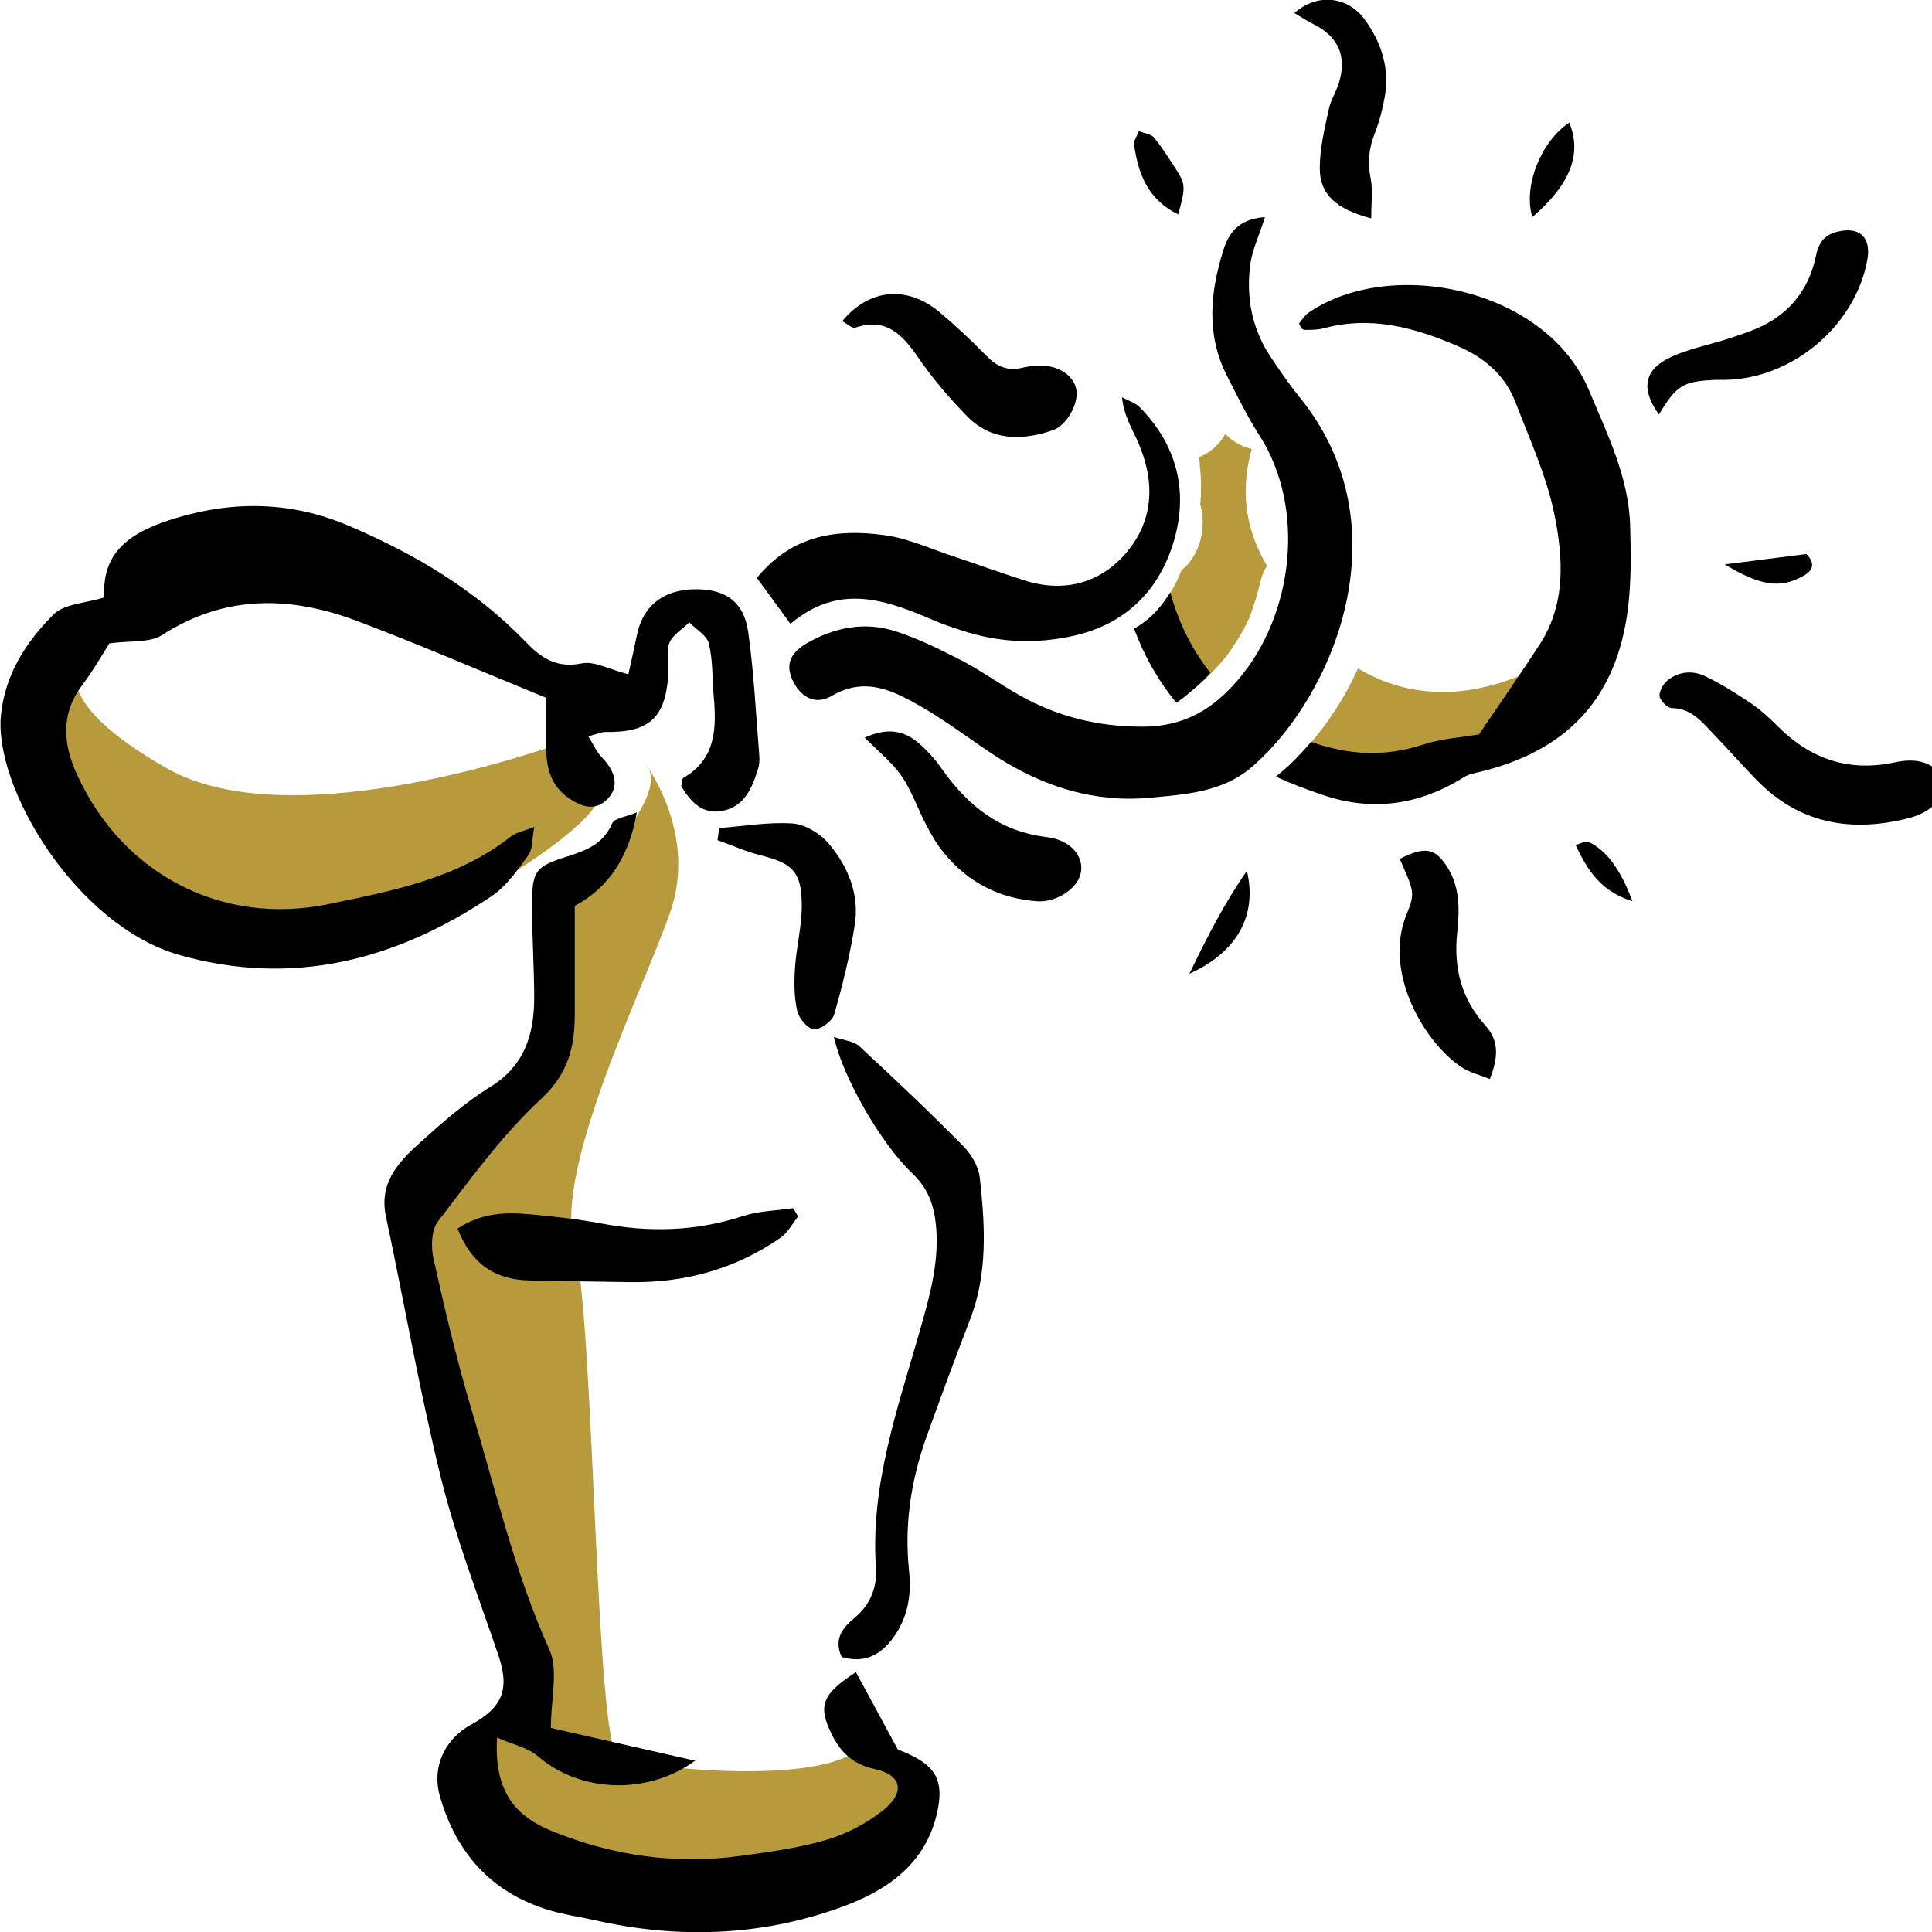 <?xml version="1.0" encoding="UTF-8"?>
<svg id="Calque_1" data-name="Calque 1" xmlns="http://www.w3.org/2000/svg" viewBox="0 0 80 80">
  <defs>
    <style>
      .cls-1, .cls-2 {
        stroke-width: 0px;
      }

      .cls-2 {
        fill: #b69a3b;
      }
    </style>
  </defs>
  <g>
    <path class="cls-2" d="M49.79,28.22c.35-.32.68-.67.98-1.03h0c.09-.12.13-.19.15-.21.11-.16.22-.33.33-.5.12-.2.24-.41.35-.62.05-.1.09-.19.14-.29.18-.5.34-1,.46-1.52.05-.23.15-.43.26-.62-.1-.18-.2-.36-.29-.55-.72-1.49-.71-2.95-.34-4.29-.45-.1-.81-.33-1.09-.62-.24.42-.6.76-1.08.96,0,.01,0,.03,0,.04,0,.04,0,.09.01.13,0,.05.01.09.01.14.06.54.07,1.1.02,1.65.27.97,0,2.09-.78,2.73-.24.63-.6,1.21-1.06,1.71-.05.05-.1.09-.15.14.45,1.07,1.07,2.1,1.78,3.02.1-.09.2-.17.29-.26Z"/>
    <path class="cls-2" d="M63.68,27.64c-2.79,1.39-5.32,1.3-7.45.04-.66,1.47-1.6,2.82-2.77,3.94,3.51,1.43,6.25.54,8.99-.76,2.92-1.38,1.23-3.22,1.23-3.22Z"/>
    <path class="cls-1" d="M49.04,28.86c.08-.06.16-.13.23-.19.17-.15.35-.3.51-.45.12-.11.23-.24.34-.36-.76-.95-1.31-2.06-1.66-3.33-.18.28-.37.55-.6.8-.26.27-.57.52-.9.7.4,1.09.97,2.12,1.75,3.07.11-.08.22-.15.32-.23Z"/>
    <path class="cls-1" d="M67.5,21.77c-.05-1.99-.94-3.78-1.7-5.6-1.78-4.25-8.19-5.54-11.59-3.24-.17.11-.29.3-.42.47.03.06.06.12.09.18.05.05.1.08.13.08.26,0,.53,0,.78-.06,1.97-.54,3.79-.04,5.59.74,1.09.47,1.94,1.2,2.37,2.31.59,1.54,1.3,3.08,1.62,4.68.36,1.78.47,3.67-.6,5.33-.82,1.27-1.69,2.51-2.53,3.75-.78.13-1.58.18-2.31.42-1.61.53-3.11.43-4.64-.11-.28.33-.58.65-.89.95-.18.17-.38.33-.57.49.62.28,1.26.53,1.92.75,2.07.71,4.02.43,5.87-.73.2-.13.47-.17.71-.23,2.66-.66,4.7-2.07,5.63-4.76.61-1.76.59-3.61.54-5.42Z"/>
    <path class="cls-1" d="M80.66,32.56c-.34.72-.9,1.14-1.67,1.33-2.37.59-4.5.21-6.25-1.59-.61-.62-1.18-1.28-1.79-1.91-.48-.5-.91-1.06-1.72-1.07-.18,0-.47-.29-.51-.48-.03-.2.14-.5.31-.65.48-.4,1.07-.44,1.6-.18.66.32,1.29.72,1.9,1.13.39.27.75.6,1.09.94,1.37,1.37,2.97,1.9,4.88,1.48.94-.2,1.72.02,2.17.99Z"/>
    <path class="cls-1" d="M34.88,13.29c1.13-1.35,2.69-1.48,4.03-.36.66.56,1.3,1.15,1.91,1.78.43.45.88.67,1.5.52.25-.06.52-.09.77-.09.76,0,1.37.41,1.48,1,.1.57-.4,1.49-.99,1.68-1.27.43-2.52.44-3.52-.57-.73-.74-1.41-1.54-2-2.39-.66-.96-1.33-1.74-2.65-1.29-.13.04-.34-.17-.53-.27Z"/>
    <path class="cls-1" d="M68.69,17.16c-.72-1-.64-1.79.37-2.31.8-.41,1.72-.56,2.58-.85.57-.19,1.16-.38,1.66-.68,1.02-.61,1.65-1.54,1.89-2.71.11-.53.34-.88.87-1.01.93-.24,1.44.22,1.26,1.17-.5,2.73-3.12,4.93-5.91,4.96-.13,0-.26,0-.39,0-1.33.06-1.6.22-2.33,1.44Z"/>
    <path class="cls-1" d="M57.95,35.57c1.08-.55,1.49-.45,2,.37.52.84.48,1.77.39,2.67-.16,1.48.18,2.76,1.17,3.86.57.63.53,1.32.18,2.21-.42-.17-.84-.27-1.17-.49-1.53-1.01-3.26-3.92-2.28-6.32.38-.93.3-.96-.28-2.31Z"/>
    <path class="cls-1" d="M56.77,9.04c-1.48-.39-2.13-1.02-2.12-2.09,0-.81.2-1.62.37-2.42.08-.38.3-.72.42-1.09.34-1.12-.02-1.93-1.07-2.45-.26-.13-.5-.29-.77-.45.93-.83,2.2-.71,2.92.28.68.94,1.03,2.01.82,3.19-.09.51-.22,1.02-.41,1.5-.25.63-.31,1.23-.17,1.9.09.47.02.98.02,1.61Z"/>
    <path class="cls-1" d="M63.45,8.99c-.39-1.29.37-3.15,1.53-3.91.53,1.29.06,2.54-1.53,3.91Z"/>
    <path class="cls-1" d="M42.27,24.54c-.95,1.08-2.5,1.26-3.78.44,1.06-1.18,2.16-1.31,3.78-.44Z"/>
    <path class="cls-1" d="M48.79,8.88c-1.28-.63-1.66-1.7-1.83-2.89-.02-.17.13-.37.2-.56.21.09.5.11.63.27.35.43.65.91.95,1.38.35.54.35.74.04,1.81Z"/>
    <path class="cls-1" d="M49.25,40.32c.77-1.59,1.44-2.9,2.38-4.26.44,1.84-.4,3.37-2.38,4.26Z"/>
    <path class="cls-1" d="M71.42,23.37c1.33-.17,2.35-.3,3.38-.43.39.41.27.7-.17.93-.9.49-1.71.41-3.21-.5Z"/>
    <path class="cls-1" d="M67.6,37.32c-1.32-.41-1.86-1.28-2.36-2.33.24-.07.42-.18.53-.13.74.34,1.32,1.11,1.83,2.47Z"/>
  </g>
  <g>
    <path class="cls-2" d="M3.38,27.29s-1.7,1.56,3.54,4.53c5.24,2.98,16.15-.99,16.15-.99,0,0,2.13,1.56,1.56,2.55s-4.11,3.54-6.52,4.25-13.6,2.69-16.01-5.24c-2.41-7.94,1.28-5.1,1.28-5.1Z"/>
    <path class="cls-2" d="M26.76,31.69s2.13,2.83.99,6.09-4.82,10.63-3.97,13.75.85,20.83,1.84,21.26,9.21,1.28,10.2-.71c0,0,2.69.71,1.84,2.13s-6.8,6.52-13.75,3.54c-6.94-2.98-3.68-6.09-3.68-6.09,0,0,1.13-.14,1.28-.85s-4.96-19.27-4.39-20.97,5.24-4.39,5.38-6.66-.14-5.81,1.13-6.52,4.11-3.97,3.12-4.96Z"/>
    <path class="cls-1" d="M22.63,28.9c-2.7-1.1-5.23-2.2-7.8-3.17-2.76-1.05-5.48-1.13-8.11.56-.52.34-1.33.23-2.19.35-.28.44-.66,1.11-1.12,1.72-.92,1.22-.8,2.47-.2,3.76,1.88,4.08,5.98,6.23,10.38,5.32,2.65-.55,5.34-1.05,7.56-2.8.2-.16.5-.21.97-.4-.09.51-.06.92-.24,1.17-.45.62-.92,1.3-1.54,1.71-3.95,2.64-8.21,3.76-12.93,2.42C3.14,38.31-.27,32.6.04,29.6c.18-1.71,1.05-3.03,2.18-4.16.44-.44,1.31-.46,2.1-.7-.13-2.01,1.27-2.78,2.97-3.29,2.42-.73,4.81-.68,7.15.32,2.72,1.16,5.23,2.64,7.31,4.79.62.65,1.28,1.13,2.33.91.52-.11,1.15.25,1.94.45.12-.53.24-1.09.36-1.65.25-1.19,1.09-1.85,2.38-1.87,1.26-.02,2.04.5,2.22,1.76.24,1.69.32,3.4.46,5.11.02.22,0,.45-.08.66-.24.76-.58,1.49-1.46,1.65-.84.15-1.31-.4-1.69-1.02.03-.15.02-.31.09-.35,1.37-.8,1.37-2.09,1.25-3.43-.06-.72-.03-1.45-.2-2.14-.08-.33-.53-.58-.81-.87-.29.29-.7.52-.83.87-.14.39,0,.88-.04,1.32-.12,1.78-.8,2.38-2.62,2.35-.15,0-.31.08-.69.18.22.35.35.66.57.88.57.59.7,1.21.25,1.69-.53.57-1.12.34-1.64-.02-.7-.48-.92-1.21-.92-2.03,0-.76,0-1.53,0-2.1Z"/>
    <path class="cls-1" d="M28.78,72.91c-2.02,1.46-4.79,1.29-6.48-.17-.45-.39-1.13-.52-1.72-.79-.11,2.01.55,3.17,2.27,3.87,2.51,1.02,5.12,1.4,7.81,1.03,1.2-.16,2.42-.33,3.58-.67.82-.24,1.64-.68,2.32-1.21.94-.75.79-1.48-.35-1.72-.94-.2-1.45-.75-1.81-1.52-.53-1.12-.34-1.59,1.04-2.49.54.98,1.06,1.96,1.74,3.21-.08-.03.18.06.42.17,1.15.52,1.48,1.12,1.22,2.37-.47,2.22-2.14,3.33-4.06,4.01-3.3,1.18-6.71,1.29-10.14.51-.54-.12-1.08-.2-1.62-.34-2.53-.67-4.09-2.34-4.79-4.81-.34-1.22.23-2.37,1.3-2.95,1.34-.73,1.6-1.5,1.11-2.92-.82-2.41-1.74-4.79-2.35-7.25-.89-3.59-1.52-7.25-2.29-10.87-.29-1.36.49-2.22,1.35-3,.94-.85,1.91-1.71,2.98-2.37,1.41-.87,1.8-2.16,1.81-3.65,0-1.27-.09-2.54-.09-3.82,0-1.43.1-1.64,1.41-2.05.82-.26,1.53-.51,1.91-1.39.1-.22.6-.27,1.02-.45q-.48,2.76-2.57,3.87c0,1.5,0,2.99,0,4.47,0,1.36-.26,2.47-1.39,3.52-1.61,1.49-2.92,3.31-4.27,5.07-.28.36-.3,1.06-.19,1.55.47,2.1.96,4.2,1.58,6.27,1,3.33,1.78,6.72,3.22,9.92.38.86.06,2.04.06,3.24,1.86.42,3.82.87,5.99,1.36Z"/>
    <path class="cls-1" d="M52.38,8.99c-.25.78-.51,1.33-.6,1.9-.2,1.42.06,2.76.88,3.96.37.55.75,1.1,1.17,1.62,4.32,5.33,1.41,12.33-1.97,15.27-1.22,1.06-2.74,1.15-4.21,1.29-2.28.22-4.39-.43-6.31-1.65-1.07-.68-2.08-1.48-3.18-2.11-1.15-.66-2.32-1.28-3.73-.45-.68.4-1.3.03-1.62-.67-.32-.71,0-1.16.59-1.51,1.16-.67,2.41-.91,3.68-.5.94.3,1.84.75,2.72,1.2.83.43,1.6.99,2.42,1.45,1.57.89,3.25,1.3,5.08,1.3,1.72,0,2.91-.7,3.99-1.97,2.29-2.7,2.78-7.11.86-10.09-.51-.79-.92-1.64-1.35-2.48-.86-1.7-.69-3.44-.15-5.17.21-.68.59-1.31,1.73-1.39Z"/>
    <path class="cls-1" d="M32.73,25.83c-.52-.72-.93-1.27-1.39-1.9,1.46-1.79,3.32-2.04,5.29-1.77.97.13,1.89.56,2.83.87.99.33,1.98.69,2.98,1.01,1.65.52,3.15.09,4.21-1.17,1.17-1.38,1.18-3.04.42-4.68-.24-.52-.54-1.03-.61-1.74.25.14.54.22.73.41,1.53,1.55,2.02,3.44,1.43,5.5-.59,2.04-1.95,3.44-4.09,3.95-1.59.37-3.17.31-4.72-.21-.37-.12-.74-.24-1.09-.39-1.98-.85-3.95-1.61-6,.13Z"/>
    <path class="cls-1" d="M34.85,68.61c-.35-.78.08-1.24.55-1.63.66-.55.93-1.3.87-2.07-.23-3.41.89-6.56,1.8-9.74.41-1.44.83-2.87.69-4.4-.08-.86-.32-1.55-.98-2.18-1.35-1.28-2.9-4.05-3.25-5.65.42.14.82.17,1.05.38,1.46,1.35,2.91,2.72,4.31,4.14.33.34.63.84.68,1.3.22,1.98.34,3.97-.41,5.9-.62,1.6-1.21,3.21-1.79,4.82-.64,1.79-.93,3.63-.73,5.54.11,1.01-.04,1.98-.68,2.83-.56.75-1.24,1.02-2.12.76Z"/>
    <path class="cls-1" d="M18.95,50.87c1.01-.66,2-.68,2.99-.59.99.09,1.98.2,2.95.38,1.99.38,3.94.33,5.89-.31.65-.21,1.37-.22,2.06-.32.07.11.14.22.21.34-.24.3-.43.68-.74.89-1.88,1.3-3.98,1.87-6.25,1.83-1.38-.02-2.76-.04-4.15-.07-1.41-.03-2.39-.68-2.96-2.14Z"/>
    <path class="cls-1" d="M35.82,30.54c.89-.41,1.59-.31,2.22.23.37.32.71.7.99,1.11,1.07,1.5,2.38,2.55,4.3,2.78,1.03.12,1.57.83,1.42,1.5-.13.63-1,1.22-1.82,1.16-1.56-.12-2.86-.79-3.85-2.01-.28-.34-.51-.73-.71-1.12-.36-.68-.61-1.43-1.04-2.06-.38-.55-.93-.99-1.52-1.58Z"/>
    <path class="cls-1" d="M29.78,34.29c1.02-.08,2.04-.26,3.05-.19.53.04,1.15.43,1.5.85.8.95,1.27,2.11,1.06,3.38-.2,1.24-.5,2.47-.85,3.68-.08.28-.57.63-.84.61-.26-.02-.62-.46-.69-.76-.13-.58-.13-1.19-.09-1.79.06-.88.29-1.76.28-2.63-.02-1.36-.39-1.69-1.69-2.02-.61-.15-1.2-.42-1.8-.63.02-.17.05-.33.07-.5Z"/>
  </g>
</svg>